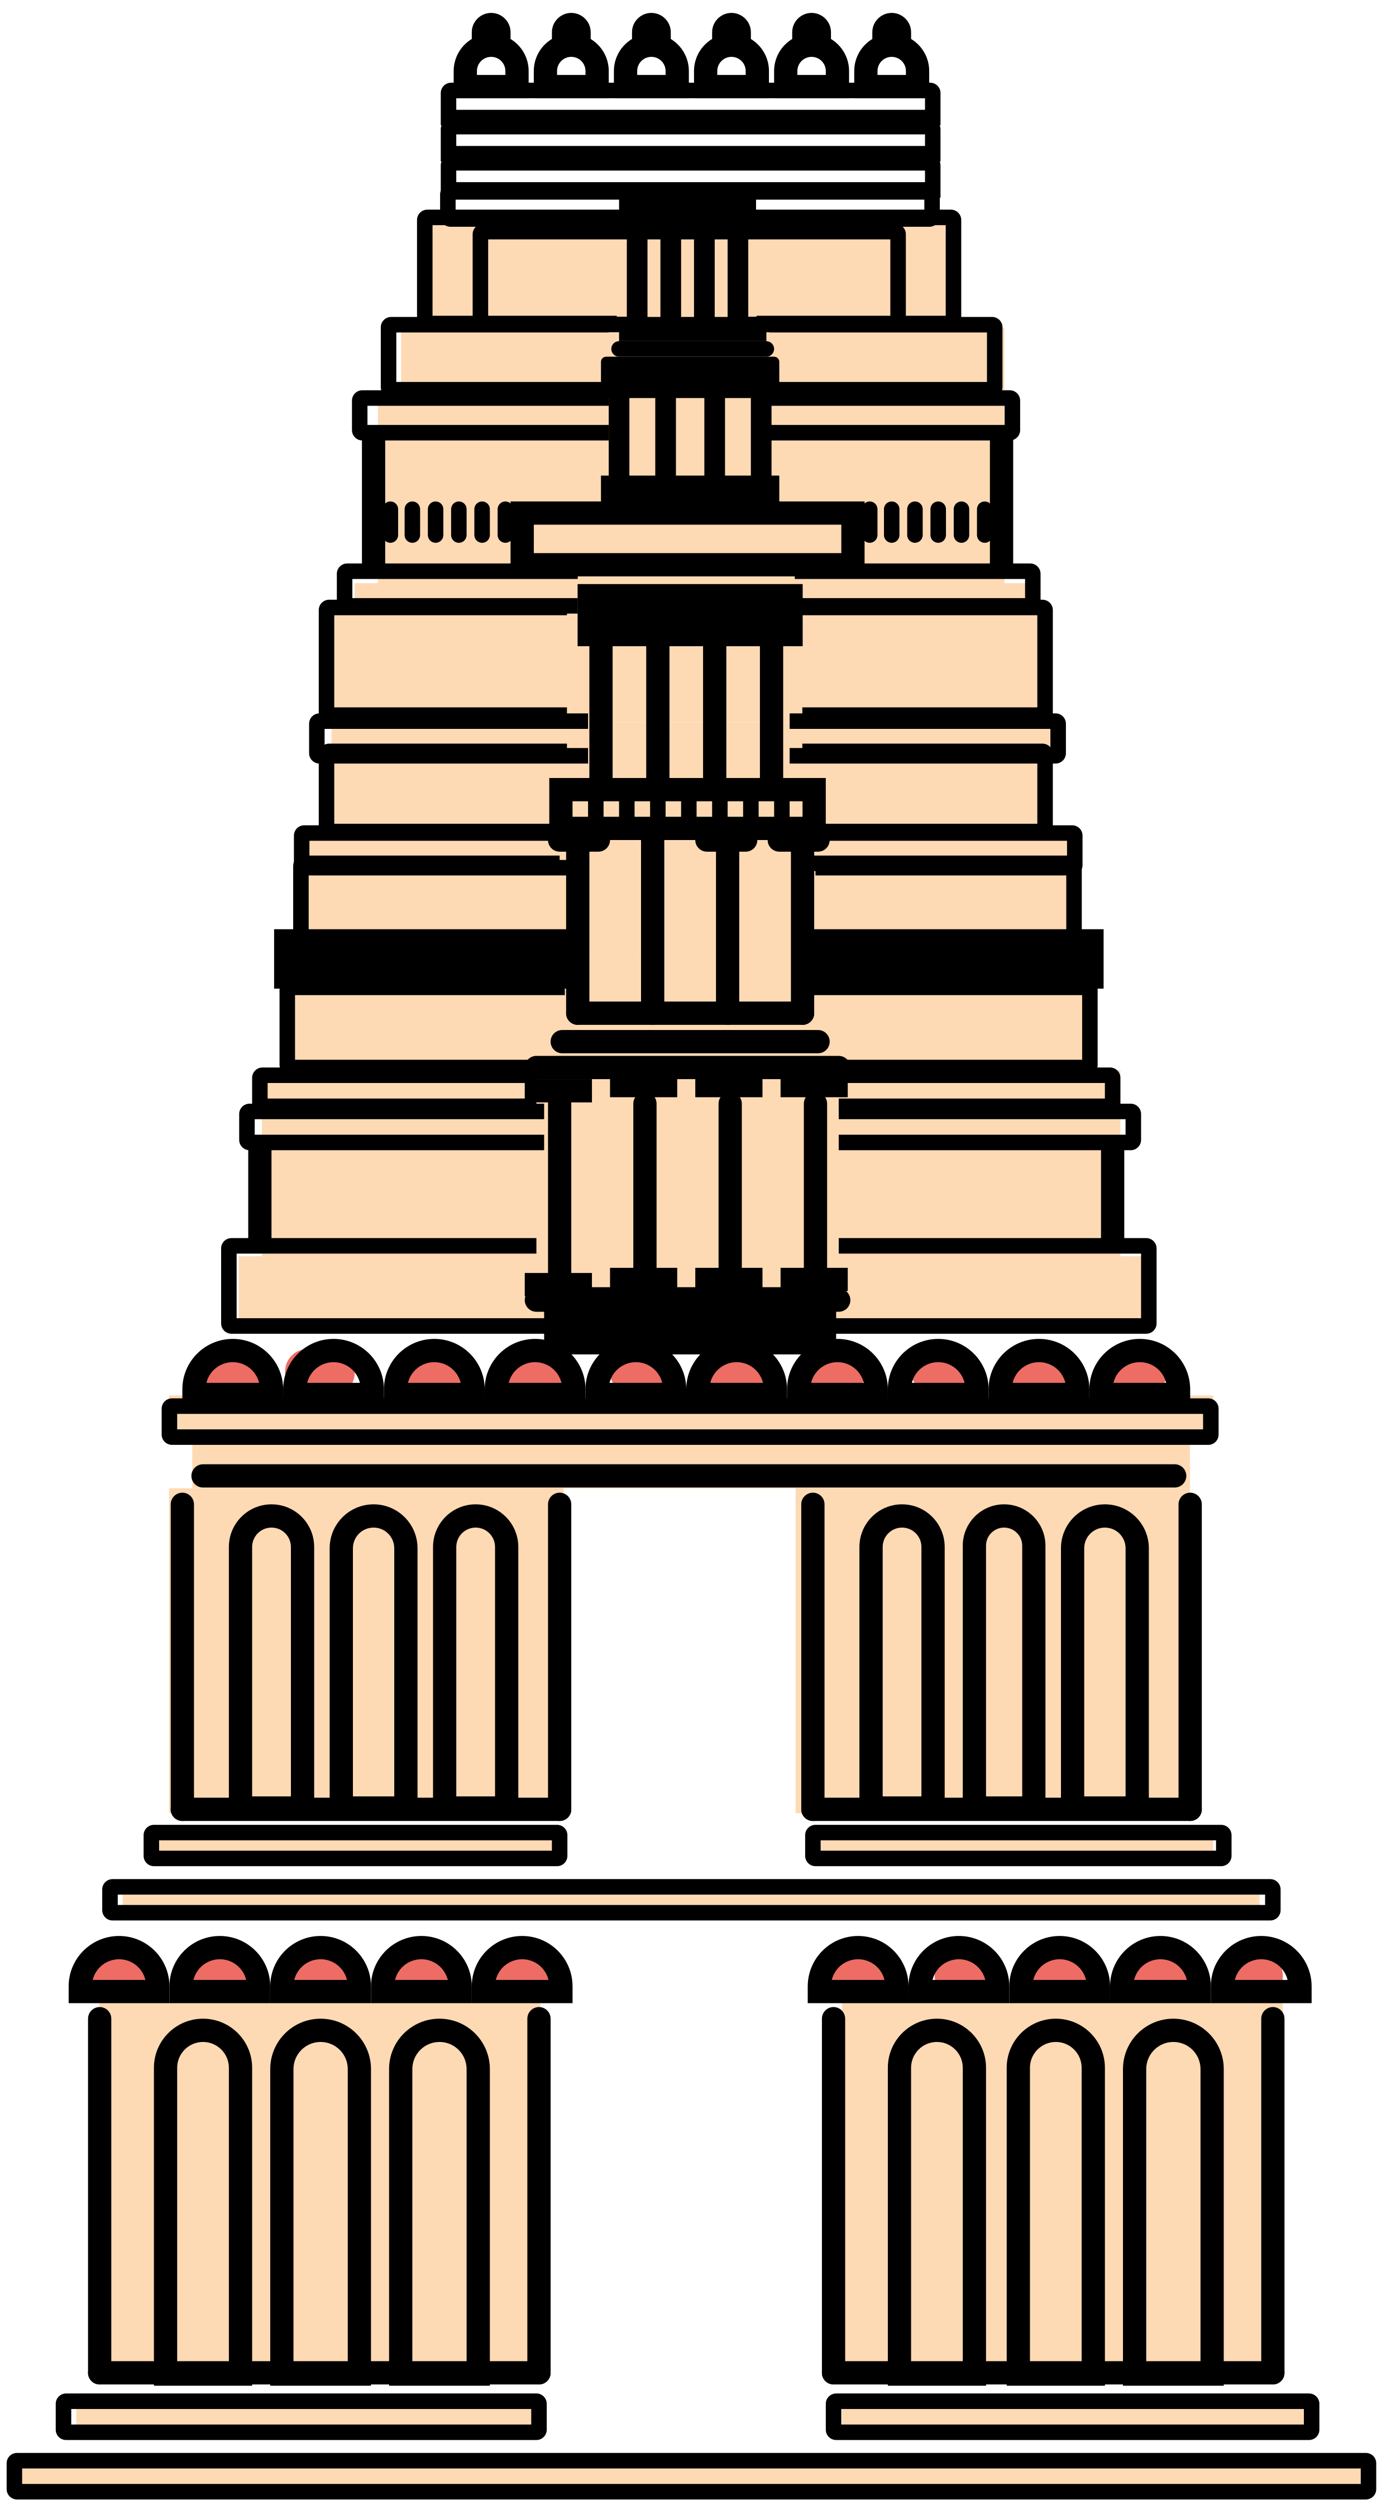<svg width="62" height="111" viewBox="0 0 62 111" fill="none" xmlns="http://www.w3.org/2000/svg">
<rect x="0.295" y="109.363" width="60.8" height="1.03" fill="#FEDAB4"/>
<rect x="5.447" y="83.601" width="50.495" height="1.03" fill="#FEDAB4"/>
<rect x="3.386" y="106.272" width="20.61" height="2.061" fill="#FEDAB4"/>
<rect x="6.477" y="81.54" width="18.549" height="1.03" fill="#FEDAB4"/>
<rect x="4.417" y="88.753" width="19.579" height="16.488" fill="#FEDAB4"/>
<rect x="3.386" y="86.692" width="3.092" height="2.061" rx="1" fill="#ED6D64"/>
<rect x="8.539" y="86.692" width="3.092" height="2.061" rx="1" fill="#ED6D64"/>
<rect x="12.661" y="86.692" width="3.092" height="2.061" rx="1" fill="#ED6D64"/>
<rect x="16.783" y="86.692" width="3.092" height="2.061" rx="1" fill="#ED6D64"/>
<rect x="21.935" y="86.692" width="3.092" height="2.061" rx="1" fill="#ED6D64"/>
<rect x="36.362" y="86.692" width="3.092" height="2.061" rx="1" fill="#ED6D64"/>
<rect x="41.514" y="86.692" width="3.092" height="2.061" rx="1" fill="#ED6D64"/>
<rect x="45.636" y="86.692" width="3.092" height="2.061" rx="1" fill="#ED6D64"/>
<rect x="49.758" y="86.692" width="3.092" height="2.061" rx="1" fill="#ED6D64"/>
<rect x="53.881" y="86.692" width="3.092" height="2.061" rx="1" fill="#ED6D64"/>
<rect x="48.728" y="59.899" width="3.092" height="2.061" rx="1" fill="#ED6D64"/>
<rect x="40.484" y="59.899" width="3.092" height="2.061" rx="1" fill="#ED6D64"/>
<rect x="31.21" y="59.899" width="3.092" height="2.061" rx="1" fill="#ED6D64"/>
<rect x="17.813" y="59.899" width="3.092" height="2.061" rx="1" fill="#ED6D64"/>
<rect x="21.935" y="59.899" width="3.092" height="2.061" rx="1" fill="#ED6D64"/>
<rect x="27.088" y="59.899" width="3.092" height="2.061" rx="1" fill="#ED6D64"/>
<rect x="12.661" y="59.899" width="3.092" height="2.061" rx="1" fill="#ED6D64"/>
<rect x="8.539" y="59.899" width="3.092" height="2.061" rx="1" fill="#ED6D64"/>
<rect x="44.606" y="59.899" width="3.092" height="2.061" rx="1" fill="#ED6D64"/>
<rect x="35.332" y="59.899" width="3.092" height="2.061" rx="1" fill="#ED6D64"/>
<rect x="37.392" y="88.753" width="19.579" height="16.488" fill="#FEDAB4"/>
<rect x="35.332" y="66.082" width="17.518" height="14.427" fill="#FEDAB4"/>
<rect x="7.508" y="66.082" width="17.518" height="14.427" fill="#FEDAB4"/>
<rect x="7.508" y="61.96" width="46.373" height="2.061" fill="#FEDAB4"/>
<rect x="8.539" y="64.021" width="44.312" height="2.061" fill="#FEDAB4"/>
<rect x="10.599" y="55.777" width="40.19" height="3.092" fill="#FEDAB4"/>
<rect x="11.63" y="47.533" width="38.129" height="8.244" fill="#FEDAB4"/>
<rect x="12.661" y="42.38" width="36.068" height="5.153" fill="#FEDAB4"/>
<rect x="13.691" y="37.228" width="34.007" height="5.153" fill="#FEDAB4"/>
<rect x="14.721" y="32.076" width="31.946" height="5.153" fill="#FEDAB4"/>
<rect x="14.721" y="26.923" width="31.946" height="5.153" fill="#FEDAB4"/>
<rect x="15.752" y="25.893" width="29.885" height="1.03" fill="#FEDAB4"/>
<rect x="16.783" y="17.649" width="27.824" height="8.244" fill="#FEDAB4"/>
<rect x="17.813" y="14.557" width="26.793" height="3.092" fill="#FEDAB4"/>
<rect x="18.843" y="9.405" width="23.702" height="5.153" fill="#FEDAB4"/>
<rect x="37.392" y="106.272" width="20.61" height="2.061" fill="#FEDAB4"/>
<rect x="36.362" y="81.54" width="17.518" height="1.03" fill="#FEDAB4"/>
<path fill-rule="evenodd" clip-rule="evenodd" d="M16.592 18.994C16.877 18.994 17.108 19.225 17.108 19.51V25.019C17.108 25.304 16.877 25.535 16.592 25.535C16.307 25.535 16.075 25.304 16.075 25.019V19.51C16.075 19.225 16.307 18.994 16.592 18.994Z" fill="black"/>
<path fill-rule="evenodd" clip-rule="evenodd" d="M44.481 18.994C44.766 18.994 44.998 19.225 44.998 19.51V25.019C44.998 25.304 44.766 25.535 44.481 25.535C44.196 25.535 43.965 25.304 43.965 25.019V19.51C43.965 19.225 44.196 18.994 44.481 18.994Z" fill="black"/>
<path fill-rule="evenodd" clip-rule="evenodd" d="M4.426 89.117C4.712 89.117 4.943 89.349 4.943 89.634L4.943 105.357C4.943 105.642 4.712 105.874 4.426 105.874C4.141 105.874 3.91 105.642 3.91 105.357L3.91 89.634C3.91 89.349 4.141 89.117 4.426 89.117Z" fill="black"/>
<path fill-rule="evenodd" clip-rule="evenodd" d="M8.099 66.278C8.384 66.278 8.615 66.51 8.615 66.795V80.338C8.615 80.623 8.384 80.854 8.099 80.854C7.814 80.854 7.582 80.623 7.582 80.338L7.582 66.795C7.582 66.51 7.814 66.278 8.099 66.278Z" fill="black"/>
<path fill-rule="evenodd" clip-rule="evenodd" d="M11.541 50.44C11.826 50.44 12.058 50.672 12.058 50.957V54.974C12.058 55.259 11.826 55.49 11.541 55.49C11.256 55.49 11.025 55.259 11.025 54.974V50.957C11.025 50.672 11.256 50.44 11.541 50.44Z" fill="black"/>
<path fill-rule="evenodd" clip-rule="evenodd" d="M24.855 48.489C25.141 48.489 25.372 48.721 25.372 49.006L25.372 56.581C25.372 56.866 25.141 57.097 24.855 57.097C24.57 57.097 24.339 56.866 24.339 56.581L24.339 49.006C24.339 48.721 24.57 48.489 24.855 48.489Z" fill="black"/>
<path fill-rule="evenodd" clip-rule="evenodd" d="M28.643 48.489C28.928 48.489 29.16 48.721 29.16 49.006L29.16 56.581C29.16 56.866 28.928 57.097 28.643 57.097C28.358 57.097 28.127 56.866 28.127 56.581L28.127 49.006C28.127 48.721 28.358 48.489 28.643 48.489Z" fill="black"/>
<path fill-rule="evenodd" clip-rule="evenodd" d="M32.43 48.489C32.715 48.489 32.946 48.721 32.946 49.006L32.946 56.581C32.946 56.866 32.715 57.097 32.43 57.097C32.145 57.097 31.913 56.866 31.913 56.581L31.913 49.006C31.913 48.721 32.145 48.489 32.43 48.489Z" fill="black"/>
<path fill-rule="evenodd" clip-rule="evenodd" d="M36.217 48.489C36.502 48.489 36.734 48.721 36.734 49.006L36.734 56.581C36.734 56.866 36.502 57.097 36.217 57.097C35.932 57.097 35.701 56.866 35.701 56.581L35.701 49.006C35.701 48.721 35.932 48.489 36.217 48.489Z" fill="black"/>
<path fill-rule="evenodd" clip-rule="evenodd" d="M49.415 50.44C49.7 50.44 49.932 50.672 49.932 50.957V54.974C49.932 55.259 49.7 55.49 49.415 55.49C49.13 55.49 48.899 55.259 48.899 54.974V50.957C48.899 50.672 49.13 50.44 49.415 50.44Z" fill="black"/>
<path fill-rule="evenodd" clip-rule="evenodd" d="M37.02 89.117C37.305 89.117 37.536 89.349 37.536 89.634V105.357C37.536 105.642 37.305 105.874 37.02 105.874C36.735 105.874 36.504 105.642 36.504 105.357V89.634C36.504 89.349 36.735 89.117 37.02 89.117Z" fill="black"/>
<path fill-rule="evenodd" clip-rule="evenodd" d="M36.103 66.278C36.388 66.278 36.619 66.51 36.619 66.795V80.338C36.619 80.623 36.388 80.854 36.103 80.854C35.817 80.854 35.586 80.623 35.586 80.338V66.795C35.586 66.51 35.817 66.278 36.103 66.278Z" fill="black"/>
<path fill-rule="evenodd" clip-rule="evenodd" d="M23.937 89.117C24.222 89.117 24.454 89.349 24.454 89.634V105.357C24.454 105.642 24.222 105.874 23.937 105.874C23.652 105.874 23.421 105.642 23.421 105.357V89.634C23.421 89.349 23.652 89.117 23.937 89.117Z" fill="black"/>
<path fill-rule="evenodd" clip-rule="evenodd" d="M24.855 66.278C25.141 66.278 25.372 66.51 25.372 66.795V80.338C25.372 80.623 25.141 80.854 24.855 80.854C24.57 80.854 24.339 80.623 24.339 80.338V66.795C24.339 66.51 24.57 66.278 24.855 66.278Z" fill="black"/>
<path fill-rule="evenodd" clip-rule="evenodd" d="M56.532 89.117C56.817 89.117 57.048 89.349 57.048 89.634V105.357C57.048 105.642 56.817 105.874 56.532 105.874C56.247 105.874 56.015 105.642 56.015 105.357V89.634C56.015 89.349 56.247 89.117 56.532 89.117Z" fill="black"/>
<path fill-rule="evenodd" clip-rule="evenodd" d="M52.858 66.278C53.144 66.278 53.375 66.51 53.375 66.795V80.338C53.375 80.623 53.144 80.854 52.858 80.854C52.573 80.854 52.342 80.623 52.342 80.338V66.795C52.342 66.51 52.573 66.278 52.858 66.278Z" fill="black"/>
<path fill-rule="evenodd" clip-rule="evenodd" d="M3.91 105.357C3.91 105.072 4.141 104.841 4.426 104.841H23.937C24.222 104.841 24.453 105.072 24.453 105.357C24.453 105.643 24.222 105.874 23.937 105.874H4.426C4.141 105.874 3.91 105.643 3.91 105.357Z" fill="black"/>
<path fill-rule="evenodd" clip-rule="evenodd" d="M7.582 80.338C7.582 80.052 7.813 79.821 8.099 79.821H24.855C25.14 79.821 25.371 80.052 25.371 80.338C25.371 80.623 25.14 80.854 24.855 80.854H8.099C7.813 80.854 7.582 80.623 7.582 80.338Z" fill="black"/>
<path fill-rule="evenodd" clip-rule="evenodd" d="M8.501 65.532C8.501 65.247 8.732 65.016 9.017 65.016L52.17 65.016C52.455 65.016 52.687 65.247 52.687 65.532C52.687 65.818 52.455 66.049 52.17 66.049L9.017 66.049C8.732 66.049 8.501 65.818 8.501 65.532Z" fill="black"/>
<path fill-rule="evenodd" clip-rule="evenodd" d="M24.454 46.251C24.454 45.966 24.685 45.735 24.97 45.735L36.332 45.735C36.617 45.735 36.849 45.966 36.849 46.251C36.849 46.536 36.617 46.768 36.332 46.768L24.97 46.768C24.685 46.768 24.454 46.536 24.454 46.251Z" fill="black"/>
<path fill-rule="evenodd" clip-rule="evenodd" d="M23.306 47.399C23.306 47.114 23.537 46.883 23.822 46.883L37.25 46.883C37.536 46.883 37.767 47.114 37.767 47.399C37.767 47.684 37.536 47.916 37.25 47.916L23.822 47.916C23.537 47.916 23.306 47.684 23.306 47.399Z" fill="black"/>
<path fill-rule="evenodd" clip-rule="evenodd" d="M23.306 57.728C23.306 57.443 23.537 57.212 23.822 57.212L37.25 57.212C37.536 57.212 37.767 57.443 37.767 57.728C37.767 58.013 37.536 58.245 37.25 58.245L23.822 58.245C23.537 58.245 23.306 58.013 23.306 57.728Z" fill="black"/>
<path fill-rule="evenodd" clip-rule="evenodd" d="M24.166 57.154L37.135 57.154L37.135 60.138L24.166 60.138L24.166 57.154Z" fill="black"/>
<path fill-rule="evenodd" clip-rule="evenodd" d="M23.306 47.915H26.29V48.948H23.306V47.915Z" fill="black"/>
<path fill-rule="evenodd" clip-rule="evenodd" d="M23.306 56.523H26.29V57.556H23.306V56.523Z" fill="black"/>
<path fill-rule="evenodd" clip-rule="evenodd" d="M27.093 47.686H30.077V48.719H27.093V47.686Z" fill="black"/>
<path fill-rule="evenodd" clip-rule="evenodd" d="M27.093 56.294H30.077V57.327H27.093V56.294Z" fill="black"/>
<path fill-rule="evenodd" clip-rule="evenodd" d="M30.88 47.686H33.864V48.719H30.88V47.686Z" fill="black"/>
<path fill-rule="evenodd" clip-rule="evenodd" d="M30.88 56.294H33.864V57.327H30.88V56.294Z" fill="black"/>
<path fill-rule="evenodd" clip-rule="evenodd" d="M34.667 47.686H37.651V48.719H34.667V47.686Z" fill="black"/>
<path fill-rule="evenodd" clip-rule="evenodd" d="M34.667 56.294H37.651V57.327H34.667V56.294Z" fill="black"/>
<path fill-rule="evenodd" clip-rule="evenodd" d="M25.143 44.989C25.143 44.704 25.374 44.472 25.659 44.472L35.644 44.472C35.929 44.472 36.16 44.704 36.16 44.989C36.16 45.274 35.929 45.505 35.644 45.505L25.659 45.505C25.374 45.505 25.143 45.274 25.143 44.989Z" fill="black"/>
<path fill-rule="evenodd" clip-rule="evenodd" d="M25.659 45.505C25.374 45.505 25.143 45.274 25.143 44.989V37.299C25.143 37.014 25.374 36.783 25.659 36.783C25.944 36.783 26.176 37.014 26.176 37.299V44.989C26.176 45.274 25.944 45.505 25.659 45.505Z" fill="black"/>
<path fill-rule="evenodd" clip-rule="evenodd" d="M26.691 35.061C26.406 35.061 26.175 34.83 26.175 34.545L26.175 28.692C26.175 28.406 26.406 28.175 26.691 28.175C26.976 28.175 27.208 28.406 27.208 28.692L27.208 34.545C27.208 34.83 26.976 35.061 26.691 35.061Z" fill="black"/>
<path fill-rule="evenodd" clip-rule="evenodd" d="M29.216 35.061C28.931 35.061 28.7 34.83 28.7 34.545L28.7 28.692C28.7 28.406 28.931 28.175 29.216 28.175C29.502 28.175 29.733 28.406 29.733 28.692L29.733 34.545C29.733 34.83 29.502 35.061 29.216 35.061Z" fill="black"/>
<path fill-rule="evenodd" clip-rule="evenodd" d="M31.742 35.061C31.456 35.061 31.225 34.83 31.225 34.545L31.225 28.692C31.225 28.406 31.456 28.175 31.742 28.175C32.027 28.175 32.258 28.406 32.258 28.692L32.258 34.545C32.258 34.83 32.027 35.061 31.742 35.061Z" fill="black"/>
<path fill-rule="evenodd" clip-rule="evenodd" d="M34.266 35.061C33.981 35.061 33.75 34.83 33.75 34.545L33.75 28.692C33.75 28.406 33.981 28.175 34.266 28.175C34.552 28.175 34.783 28.406 34.783 28.692L34.783 34.545C34.783 34.83 34.552 35.061 34.266 35.061Z" fill="black"/>
<path fill-rule="evenodd" clip-rule="evenodd" d="M27.093 37.299C27.093 37.584 26.862 37.816 26.576 37.816L24.854 37.816C24.569 37.816 24.338 37.584 24.338 37.299C24.338 37.014 24.569 36.782 24.854 36.782L26.576 36.782C26.862 36.782 27.093 37.014 27.093 37.299Z" fill="black"/>
<path fill-rule="evenodd" clip-rule="evenodd" d="M33.635 37.299C33.635 37.584 33.403 37.816 33.118 37.816L31.396 37.816C31.111 37.816 30.879 37.584 30.879 37.299C30.879 37.014 31.111 36.782 31.396 36.782L33.118 36.782C33.403 36.782 33.635 37.014 33.635 37.299Z" fill="black"/>
<path fill-rule="evenodd" clip-rule="evenodd" d="M36.848 37.299C36.848 37.584 36.617 37.816 36.332 37.816L34.61 37.816C34.324 37.816 34.093 37.584 34.093 37.299C34.093 37.014 34.324 36.782 34.61 36.782L36.332 36.782C36.617 36.782 36.848 37.014 36.848 37.299Z" fill="black"/>
<path fill-rule="evenodd" clip-rule="evenodd" d="M28.986 45.505C28.701 45.505 28.47 45.274 28.47 44.989V37.299C28.47 37.014 28.701 36.783 28.986 36.783C29.272 36.783 29.503 37.014 29.503 37.299V44.989C29.503 45.274 29.272 45.505 28.986 45.505Z" fill="black"/>
<path fill-rule="evenodd" clip-rule="evenodd" d="M32.316 45.505C32.03 45.505 31.799 45.274 31.799 44.989V37.299C31.799 37.014 32.03 36.783 32.316 36.783C32.601 36.783 32.832 37.014 32.832 37.299V44.989C32.832 45.274 32.601 45.505 32.316 45.505Z" fill="black"/>
<path fill-rule="evenodd" clip-rule="evenodd" d="M35.643 45.505C35.358 45.505 35.127 45.274 35.127 44.989V37.299C35.127 37.014 35.358 36.783 35.643 36.783C35.929 36.783 36.16 37.014 36.16 37.299V44.989C36.16 45.274 35.929 45.505 35.643 45.505Z" fill="black"/>
<path fill-rule="evenodd" clip-rule="evenodd" d="M36.504 105.357C36.504 105.072 36.735 104.841 37.02 104.841H56.531C56.816 104.841 57.047 105.072 57.047 105.357C57.047 105.643 56.816 105.874 56.531 105.874H37.02C36.735 105.874 36.504 105.643 36.504 105.357Z" fill="black"/>
<path fill-rule="evenodd" clip-rule="evenodd" d="M35.586 80.338C35.586 80.052 35.817 79.821 36.102 79.821H52.859C53.144 79.821 53.375 80.052 53.375 80.338C53.375 80.623 53.144 80.854 52.859 80.854H36.102C35.817 80.854 35.586 80.623 35.586 80.338Z" fill="black"/>
<path fill-rule="evenodd" clip-rule="evenodd" d="M2.475 106.734C2.475 106.481 2.681 106.275 2.934 106.275H23.822C24.076 106.275 24.282 106.481 24.282 106.734V107.882C24.282 108.136 24.076 108.341 23.822 108.341H2.934C2.681 108.341 2.475 108.136 2.475 107.882V106.734ZM3.164 106.964V107.653H23.593V106.964H3.164Z" fill="black"/>
<path fill-rule="evenodd" clip-rule="evenodd" d="M6.378 81.485C6.378 81.232 6.583 81.026 6.837 81.026H24.741C24.994 81.026 25.2 81.232 25.2 81.485V82.403C25.2 82.657 24.994 82.862 24.741 82.862H6.837C6.583 82.862 6.378 82.657 6.378 82.403V81.485ZM7.066 81.715V82.174H24.511V81.715H7.066Z" fill="black"/>
<path fill-rule="evenodd" clip-rule="evenodd" d="M36.676 106.734C36.676 106.481 36.881 106.275 37.135 106.275H58.138C58.391 106.275 58.597 106.481 58.597 106.734V107.882C58.597 108.136 58.391 108.341 58.138 108.341H37.135C36.881 108.341 36.676 108.136 36.676 107.882V106.734ZM37.364 106.964V107.653H57.908V106.964H37.364Z" fill="black"/>
<path fill-rule="evenodd" clip-rule="evenodd" d="M35.759 81.485C35.759 81.232 35.964 81.026 36.218 81.026H54.236C54.49 81.026 54.696 81.232 54.696 81.485V82.403C54.696 82.657 54.49 82.862 54.236 82.862H36.218C35.964 82.862 35.759 82.657 35.759 82.403V81.485ZM36.447 81.715V82.174H54.007V81.715H36.447Z" fill="black"/>
<path fill-rule="evenodd" clip-rule="evenodd" d="M0.295 109.374C0.295 109.121 0.5 108.915 0.754 108.915H60.663C60.917 108.915 61.122 109.121 61.122 109.374V110.522C61.122 110.775 60.917 110.981 60.663 110.981H0.754C0.5 110.981 0.295 110.775 0.295 110.522V109.374ZM0.983 109.604V110.292H60.434V109.604H0.983Z" fill="black"/>
<path fill-rule="evenodd" clip-rule="evenodd" d="M7.18 62.548C7.18 62.295 7.386 62.089 7.639 62.089H53.662C53.915 62.089 54.121 62.295 54.121 62.548V63.696C54.121 63.95 53.915 64.155 53.662 64.155H7.639C7.386 64.155 7.18 63.95 7.18 63.696V62.548ZM7.869 62.778V63.467H53.432V62.778H7.869Z" fill="black"/>
<path fill-rule="evenodd" clip-rule="evenodd" d="M4.54 83.895C4.54 83.642 4.746 83.436 5 83.436H56.416C56.669 83.436 56.875 83.642 56.875 83.895V84.814C56.875 85.067 56.669 85.273 56.416 85.273H5C4.746 85.273 4.54 85.067 4.54 84.814V83.895ZM5.229 84.125V84.584H56.186V84.125H5.229Z" fill="black"/>
<path fill-rule="evenodd" clip-rule="evenodd" d="M10.165 104.898V91.814C10.165 91.181 9.651 90.667 9.017 90.667C8.383 90.667 7.869 91.181 7.869 91.814V104.898H10.165ZM9.017 89.634C7.813 89.634 6.836 90.61 6.836 91.814V105.931H11.198V91.814C11.198 90.61 10.221 89.634 9.017 89.634Z" fill="black"/>
<path fill-rule="evenodd" clip-rule="evenodd" d="M12.92 79.764V68.689C12.92 68.213 12.534 67.828 12.059 67.828C11.584 67.828 11.198 68.213 11.198 68.689V79.764H12.92ZM12.059 66.795C11.013 66.795 10.165 67.643 10.165 68.689V80.797H13.953V68.689C13.953 67.643 13.105 66.795 12.059 66.795Z" fill="black"/>
<path fill-rule="evenodd" clip-rule="evenodd" d="M42.759 104.898V91.814C42.759 91.181 42.245 90.667 41.611 90.667C40.977 90.667 40.463 91.181 40.463 91.814V104.898H42.759ZM41.611 89.634C40.407 89.634 39.431 90.61 39.431 91.814V105.931H43.792V91.814C43.792 90.61 42.815 89.634 41.611 89.634Z" fill="black"/>
<path fill-rule="evenodd" clip-rule="evenodd" d="M40.923 79.764V68.689C40.923 68.213 40.538 67.828 40.062 67.828C39.587 67.828 39.202 68.213 39.202 68.689V79.764H40.923ZM40.062 66.795C39.017 66.795 38.169 67.643 38.169 68.689V80.797H41.956V68.689C41.956 67.643 41.108 66.795 40.062 66.795Z" fill="black"/>
<path fill-rule="evenodd" clip-rule="evenodd" d="M15.445 104.898V91.872C15.445 91.206 14.905 90.667 14.239 90.667C13.574 90.667 13.034 91.206 13.034 91.872V104.898H15.445ZM14.239 89.634C13.004 89.634 12.002 90.636 12.002 91.872V105.931H16.477V91.872C16.477 90.636 15.476 89.634 14.239 89.634Z" fill="black"/>
<path fill-rule="evenodd" clip-rule="evenodd" d="M17.51 79.764V68.746C17.51 68.239 17.099 67.828 16.592 67.828C16.085 67.828 15.674 68.239 15.674 68.746V79.764H17.51ZM16.592 66.795C15.514 66.795 14.641 67.668 14.641 68.746V80.797H18.543V68.746C18.543 67.668 17.669 66.795 16.592 66.795Z" fill="black"/>
<path fill-rule="evenodd" clip-rule="evenodd" d="M48.039 104.898V91.814C48.039 91.181 47.525 90.667 46.891 90.667C46.257 90.667 45.743 91.181 45.743 91.814V104.898H48.039ZM46.891 89.634C45.687 89.634 44.71 90.61 44.71 91.814V105.931H49.072V91.814C49.072 90.61 48.095 89.634 46.891 89.634Z" fill="black"/>
<path fill-rule="evenodd" clip-rule="evenodd" d="M45.399 79.764V68.631C45.399 68.188 45.039 67.828 44.595 67.828C44.151 67.828 43.792 68.188 43.792 68.631V79.764H45.399ZM44.595 66.795C43.581 66.795 42.759 67.617 42.759 68.631V80.797H46.431V68.631C46.431 67.617 45.609 66.795 44.595 66.795Z" fill="black"/>
<path fill-rule="evenodd" clip-rule="evenodd" d="M58.234 87.912C58.246 88.006 58.252 88.102 58.252 88.199V88.945H53.776V88.199C53.776 88.102 53.782 88.006 53.794 87.912C53.935 86.812 54.875 85.961 56.014 85.961C57.153 85.961 58.093 86.812 58.234 87.912ZM54.843 87.912C54.972 87.385 55.447 86.994 56.014 86.994C56.581 86.994 57.056 87.385 57.185 87.912H54.843Z" fill="black"/>
<path fill-rule="evenodd" clip-rule="evenodd" d="M25.41 87.912C25.422 88.006 25.429 88.102 25.429 88.199V88.945H20.953V88.199C20.953 88.102 20.959 88.006 20.971 87.912C21.112 86.812 22.052 85.961 23.191 85.961C24.329 85.961 25.27 86.812 25.41 87.912ZM22.02 87.912C22.149 87.385 22.624 86.994 23.191 86.994C23.757 86.994 24.233 87.385 24.361 87.912H22.02Z" fill="black"/>
<path fill-rule="evenodd" clip-rule="evenodd" d="M30.46 61.401C30.472 61.495 30.479 61.59 30.479 61.688V62.434H26.003V61.688C26.003 61.59 26.009 61.495 26.021 61.401C26.162 60.3 27.102 59.45 28.241 59.45C29.379 59.45 30.32 60.3 30.46 61.401ZM27.07 61.401C27.199 60.874 27.674 60.483 28.241 60.483C28.807 60.483 29.283 60.874 29.411 61.401H27.07Z" fill="black"/>
<path fill-rule="evenodd" clip-rule="evenodd" d="M52.84 61.401C52.852 61.495 52.859 61.59 52.859 61.688V62.434H48.383V61.688C48.383 61.59 48.389 61.495 48.401 61.401C48.542 60.3 49.482 59.45 50.621 59.45C51.76 59.45 52.7 60.3 52.84 61.401ZM49.45 61.401C49.579 60.874 50.054 60.483 50.621 60.483C51.187 60.483 51.663 60.874 51.791 61.401H49.45Z" fill="black"/>
<path fill-rule="evenodd" clip-rule="evenodd" d="M53.759 87.912C53.771 88.006 53.777 88.102 53.777 88.199V88.945H49.301V88.199C49.301 88.102 49.307 88.006 49.319 87.912C49.46 86.812 50.4 85.961 51.539 85.961C52.678 85.961 53.618 86.812 53.759 87.912ZM50.368 87.912C50.497 87.385 50.972 86.994 51.539 86.994C52.106 86.994 52.581 87.385 52.71 87.912H50.368Z" fill="black"/>
<path fill-rule="evenodd" clip-rule="evenodd" d="M20.935 87.912C20.947 88.006 20.953 88.102 20.953 88.199V88.945H16.477V88.199C16.477 88.102 16.483 88.006 16.495 87.912C16.636 86.812 17.576 85.961 18.715 85.961C19.854 85.961 20.794 86.812 20.935 87.912ZM17.544 87.912C17.673 87.385 18.148 86.994 18.715 86.994C19.282 86.994 19.757 87.385 19.886 87.912H17.544Z" fill="black"/>
<path fill-rule="evenodd" clip-rule="evenodd" d="M25.985 61.401C25.997 61.495 26.003 61.59 26.003 61.688V62.434H21.527V61.688C21.527 61.59 21.533 61.495 21.545 61.401C21.686 60.3 22.626 59.45 23.765 59.45C24.904 59.45 25.844 60.3 25.985 61.401ZM22.594 61.401C22.723 60.874 23.198 60.483 23.765 60.483C24.332 60.483 24.807 60.874 24.936 61.401H22.594Z" fill="black"/>
<path fill-rule="evenodd" clip-rule="evenodd" d="M48.364 61.401C48.376 61.495 48.382 61.59 48.382 61.688V62.434H43.906V61.688C43.906 61.59 43.912 61.495 43.924 61.401C44.065 60.3 45.005 59.45 46.144 59.45C47.283 59.45 48.223 60.3 48.364 61.401ZM44.973 61.401C45.102 60.874 45.577 60.483 46.144 60.483C46.711 60.483 47.186 60.874 47.315 61.401H44.973Z" fill="black"/>
<path fill-rule="evenodd" clip-rule="evenodd" d="M49.283 87.912C49.295 88.006 49.301 88.102 49.301 88.199V88.945H44.825V88.199C44.825 88.102 44.831 88.006 44.843 87.912C44.984 86.812 45.924 85.961 47.063 85.961C48.202 85.961 49.142 86.812 49.283 87.912ZM45.892 87.912C46.021 87.385 46.496 86.994 47.063 86.994C47.63 86.994 48.105 87.385 48.234 87.912H45.892Z" fill="black"/>
<path fill-rule="evenodd" clip-rule="evenodd" d="M16.459 87.912C16.471 88.006 16.477 88.102 16.477 88.199V88.945H12.002V88.199C12.002 88.102 12.008 88.006 12.02 87.912C12.161 86.812 13.101 85.961 14.239 85.961C15.378 85.961 16.318 86.812 16.459 87.912ZM13.069 87.912C13.197 87.385 13.673 86.994 14.239 86.994C14.806 86.994 15.281 87.385 15.41 87.912H13.069Z" fill="black"/>
<path fill-rule="evenodd" clip-rule="evenodd" d="M21.509 61.401C21.521 61.495 21.527 61.59 21.527 61.688V62.434H17.051V61.688C17.051 61.59 17.057 61.495 17.069 61.401C17.21 60.3 18.15 59.45 19.289 59.45C20.428 59.45 21.368 60.3 21.509 61.401ZM18.118 61.401C18.247 60.874 18.722 60.483 19.289 60.483C19.856 60.483 20.331 60.874 20.46 61.401H18.118Z" fill="black"/>
<path fill-rule="evenodd" clip-rule="evenodd" d="M43.888 61.401C43.9 61.495 43.907 61.59 43.907 61.688V62.434H39.431V61.688C39.431 61.59 39.437 61.495 39.449 61.401C39.59 60.3 40.53 59.45 41.669 59.45C42.807 59.45 43.747 60.3 43.888 61.401ZM40.498 61.401C40.627 60.874 41.102 60.483 41.669 60.483C42.235 60.483 42.711 60.874 42.839 61.401H40.498Z" fill="black"/>
<path fill-rule="evenodd" clip-rule="evenodd" d="M44.807 87.912C44.819 88.006 44.825 88.102 44.825 88.199V88.945H40.349V88.199C40.349 88.102 40.355 88.006 40.367 87.912C40.508 86.812 41.448 85.961 42.587 85.961C43.726 85.961 44.666 86.812 44.807 87.912ZM41.416 87.912C41.545 87.385 42.02 86.994 42.587 86.994C43.154 86.994 43.629 87.385 43.758 87.912H41.416Z" fill="black"/>
<path fill-rule="evenodd" clip-rule="evenodd" d="M11.983 87.912C11.995 88.006 12.001 88.102 12.001 88.199V88.945H7.525V88.199C7.525 88.102 7.531 88.006 7.543 87.912C7.684 86.812 8.624 85.961 9.763 85.961C10.902 85.961 11.842 86.812 11.983 87.912ZM8.592 87.912C8.721 87.385 9.196 86.994 9.763 86.994C10.329 86.994 10.805 87.385 10.934 87.912H8.592Z" fill="black"/>
<path fill-rule="evenodd" clip-rule="evenodd" d="M17.033 61.401C17.045 61.495 17.051 61.59 17.051 61.688V62.434H12.575V61.688C12.575 61.59 12.582 61.495 12.594 61.401C12.734 60.3 13.675 59.45 14.813 59.45C15.952 59.45 16.892 60.3 17.033 61.401ZM13.643 61.401C13.771 60.874 14.247 60.483 14.813 60.483C15.38 60.483 15.855 60.874 15.984 61.401H13.643Z" fill="black"/>
<path fill-rule="evenodd" clip-rule="evenodd" d="M39.413 61.401C39.425 61.495 39.431 61.59 39.431 61.688V62.434H34.955V61.688C34.955 61.59 34.961 61.495 34.973 61.401C35.114 60.3 36.054 59.45 37.193 59.45C38.332 59.45 39.272 60.3 39.413 61.401ZM36.022 61.401C36.151 60.874 36.626 60.483 37.193 60.483C37.76 60.483 38.235 60.874 38.364 61.401H36.022Z" fill="black"/>
<path fill-rule="evenodd" clip-rule="evenodd" d="M40.331 87.912C40.343 88.006 40.349 88.102 40.349 88.199V88.945H35.873V88.199C35.873 88.102 35.88 88.006 35.892 87.912C36.032 86.812 36.972 85.961 38.111 85.961C39.25 85.961 40.19 86.812 40.331 87.912ZM36.941 87.912C37.069 87.385 37.545 86.994 38.111 86.994C38.678 86.994 39.153 87.385 39.282 87.912H36.941Z" fill="black"/>
<path fill-rule="evenodd" clip-rule="evenodd" d="M7.507 87.912C7.519 88.006 7.525 88.102 7.525 88.199V88.945H3.049V88.199C3.049 88.102 3.055 88.006 3.067 87.912C3.208 86.812 4.148 85.961 5.287 85.961C6.426 85.961 7.366 86.812 7.507 87.912ZM4.117 87.912C4.245 87.385 4.721 86.994 5.287 86.994C5.854 86.994 6.329 87.385 6.458 87.912H4.117Z" fill="black"/>
<path fill-rule="evenodd" clip-rule="evenodd" d="M12.557 61.401C12.569 61.495 12.575 61.59 12.575 61.688V62.434H8.099V61.688C8.099 61.59 8.105 61.495 8.117 61.401C8.258 60.3 9.198 59.45 10.337 59.45C11.476 59.45 12.416 60.3 12.557 61.401ZM9.167 61.401C9.295 60.874 9.771 60.483 10.337 60.483C10.904 60.483 11.379 60.874 11.508 61.401H9.167Z" fill="black"/>
<path fill-rule="evenodd" clip-rule="evenodd" d="M34.936 61.401C34.948 61.495 34.954 61.59 34.954 61.688V62.434H30.478V61.688C30.478 61.59 30.484 61.495 30.497 61.401C30.637 60.3 31.577 59.45 32.716 59.45C33.855 59.45 34.795 60.3 34.936 61.401ZM31.546 61.401C31.674 60.874 32.15 60.483 32.716 60.483C33.283 60.483 33.758 60.874 33.887 61.401H31.546Z" fill="black"/>
<path fill-rule="evenodd" clip-rule="evenodd" d="M20.723 104.898V91.872C20.723 91.206 20.184 90.667 19.518 90.667C18.853 90.667 18.313 91.206 18.313 91.872V104.898H20.723ZM19.518 89.634C18.282 89.634 17.28 90.636 17.28 91.872V105.931H21.756V91.872C21.756 90.636 20.754 89.634 19.518 89.634Z" fill="black"/>
<path fill-rule="evenodd" clip-rule="evenodd" d="M21.986 79.764V68.689C21.986 68.213 21.601 67.828 21.125 67.828C20.65 67.828 20.265 68.213 20.265 68.689V79.764H21.986ZM21.125 66.795C20.079 66.795 19.232 67.643 19.232 68.689V80.797H23.019V68.689C23.019 67.643 22.171 66.795 21.125 66.795Z" fill="black"/>
<path fill-rule="evenodd" clip-rule="evenodd" d="M53.318 104.898V91.872C53.318 91.206 52.778 90.667 52.112 90.667C51.447 90.667 50.907 91.206 50.907 91.872V104.898H53.318ZM52.112 89.634C50.876 89.634 49.874 90.636 49.874 91.872V105.931H54.35V91.872C54.35 90.636 53.348 89.634 52.112 89.634Z" fill="black"/>
<path fill-rule="evenodd" clip-rule="evenodd" d="M49.99 79.764V68.746C49.99 68.239 49.578 67.828 49.071 67.828C48.564 67.828 48.153 68.239 48.153 68.746V79.764H49.99ZM49.071 66.795C47.994 66.795 47.12 67.668 47.12 68.746V80.797H51.023V68.746C51.023 67.668 50.149 66.795 49.071 66.795Z" fill="black"/>
<path fill-rule="evenodd" clip-rule="evenodd" d="M23.823 54.974H10.28C10.026 54.974 9.821 55.179 9.821 55.433V58.761C9.821 59.015 10.026 59.22 10.28 59.22H50.908C51.162 59.22 51.367 59.015 51.367 58.761V55.433C51.367 55.179 51.162 54.974 50.908 54.974H37.251V55.662H50.678V58.532H10.509V55.662H23.823V54.974Z" fill="black"/>
<path fill-rule="evenodd" clip-rule="evenodd" d="M25.085 43.497H12.874C12.62 43.497 12.415 43.702 12.415 43.956V47.284C12.415 47.538 12.62 47.743 12.874 47.743H25.085V47.055H13.103V44.185H25.085V43.497ZM35.873 47.055H48.061V44.185H35.873V43.497H48.29C48.544 43.497 48.749 43.702 48.749 43.956V47.284C48.749 47.538 48.544 47.743 48.29 47.743H35.873V47.055Z" fill="black"/>
<path fill-rule="evenodd" clip-rule="evenodd" d="M24.855 37.988H13.48C13.226 37.988 13.021 38.194 13.021 38.447V41.775C13.021 42.029 13.226 42.234 13.48 42.234H24.855V41.546H13.709V38.676H24.855V37.988ZM36.102 41.546H47.356V38.676H36.102V37.988H47.586C47.839 37.988 48.045 38.193 48.045 38.447V41.775C48.045 42.029 47.839 42.234 47.586 42.234H36.102V41.546Z" fill="black"/>
<path fill-rule="evenodd" clip-rule="evenodd" d="M25.18 33.019H14.616C14.362 33.019 14.157 33.224 14.157 33.478V36.806C14.157 37.06 14.362 37.265 14.616 37.265H25.18V36.577H14.845V33.707H25.18V33.019ZM35.634 36.577H46.07V33.707H35.634V33.019H46.3C46.553 33.019 46.759 33.224 46.759 33.478V36.806C46.759 37.06 46.553 37.265 46.3 37.265H35.634V36.577Z" fill="black"/>
<path fill-rule="evenodd" clip-rule="evenodd" d="M25.18 26.629H14.616C14.362 26.629 14.157 26.835 14.157 27.088V31.638C14.157 31.892 14.362 32.097 14.616 32.097H25.18V31.409H14.845V27.318H25.18V26.629ZM35.634 31.409H46.07V27.318H35.634V26.629H46.3C46.553 26.629 46.759 26.835 46.759 27.088V31.638C46.759 31.892 46.553 32.097 46.3 32.097H35.634V31.409Z" fill="black"/>
<path fill-rule="evenodd" clip-rule="evenodd" d="M25.2 36.645H13.513C13.26 36.645 13.054 36.85 13.054 37.104V38.413C13.054 38.666 13.26 38.872 13.513 38.872H25.2V38.183H13.743V37.333H25.2V36.645ZM36.218 38.183H47.39V37.333H36.218V36.645H47.619C47.873 36.645 48.078 36.85 48.078 37.104V38.413C48.078 38.666 47.873 38.872 47.619 38.872H36.218V38.183Z" fill="black"/>
<path fill-rule="evenodd" clip-rule="evenodd" d="M14.187 31.676C13.933 31.676 13.728 31.881 13.728 32.135V33.444C13.728 33.697 13.933 33.903 14.187 33.903H26.118V33.214H14.416V32.364H26.118V31.676H14.187ZM35.07 31.676V32.364H46.651V33.214H35.07V33.903H46.88C47.134 33.903 47.34 33.697 47.34 33.444V32.135C47.34 31.881 47.134 31.676 46.88 31.676H35.07Z" fill="black"/>
<path fill-rule="evenodd" clip-rule="evenodd" d="M16.09 17.329C15.837 17.329 15.632 17.535 15.632 17.788V19.098C15.632 19.351 15.837 19.557 16.09 19.557H27.036V18.868H16.32V18.018H27.036V17.329H16.09ZM34.152 17.329V18.018H44.618V18.868H34.152V19.557H44.848C45.101 19.557 45.307 19.351 45.307 19.098V17.788C45.307 17.535 45.101 17.329 44.848 17.329H34.152Z" fill="black"/>
<path fill-rule="evenodd" clip-rule="evenodd" d="M15.419 25.019C15.165 25.019 14.96 25.225 14.96 25.478V26.787C14.96 27.041 15.165 27.246 15.419 27.246H25.659V26.558H15.649V25.708H25.659V25.019H15.419ZM35.299 25.019V25.708H45.526V26.558H35.299V27.246H45.755C46.009 27.246 46.214 27.041 46.214 26.787V25.478C46.214 25.225 46.009 25.019 45.755 25.019H35.299Z" fill="black"/>
<path fill-rule="evenodd" clip-rule="evenodd" d="M17.372 14.073C17.118 14.073 16.912 14.279 16.912 14.532V17.189C16.912 17.443 17.118 17.648 17.372 17.648H27.035V16.96H17.601V14.762H27.035V14.69H34.151V14.762H43.834V16.96H34.151V17.648H44.063C44.317 17.648 44.523 17.443 44.523 17.189V14.532C44.523 14.279 44.317 14.073 44.063 14.073H17.372Z" fill="black"/>
<path fill-rule="evenodd" clip-rule="evenodd" d="M18.98 9.309C18.727 9.309 18.521 9.514 18.521 9.768V14.25C18.521 14.504 18.727 14.709 18.98 14.709H27.394V14.021H19.21V9.997H42.002V14.021H33.6V14.709H42.231C42.485 14.709 42.691 14.504 42.691 14.25V9.768C42.691 9.514 42.485 9.309 42.231 9.309H18.98Z" fill="black"/>
<path fill-rule="evenodd" clip-rule="evenodd" d="M20.005 8.177C19.752 8.177 19.546 8.382 19.546 8.636V9.609C19.546 9.862 19.752 10.068 20.005 10.068H27.702V9.379H20.235V8.865H27.702V8.635H33.386V8.865H41.052V9.379H33.386V10.068H41.281C41.535 10.068 41.74 9.862 41.74 9.609V8.636C41.74 8.382 41.535 8.177 41.281 8.177H20.005Z" fill="black"/>
<path fill-rule="evenodd" clip-rule="evenodd" d="M19.576 7.345C19.576 7.091 19.781 6.886 20.035 6.886H41.311C41.565 6.886 41.77 7.091 41.77 7.345V8.432V8.777H41.426H19.92H19.576V8.432V7.345ZM20.264 7.574V8.088H41.082V7.574H20.264Z" fill="black"/>
<path fill-rule="evenodd" clip-rule="evenodd" d="M19.576 5.738C19.576 5.484 19.781 5.279 20.035 5.279H41.311C41.565 5.279 41.77 5.484 41.77 5.738V6.826V7.17H41.426H19.92H19.576V6.826V5.738ZM20.264 5.967V6.481H41.082V5.967H20.264Z" fill="black"/>
<path fill-rule="evenodd" clip-rule="evenodd" d="M19.576 4.131C19.576 3.878 19.781 3.672 20.035 3.672H41.311C41.565 3.672 41.77 3.878 41.77 4.131V5.219V5.563H41.426H19.92H19.576V5.219V4.131ZM20.264 4.361V4.875H41.082V4.361H20.264Z" fill="black"/>
<path fill-rule="evenodd" clip-rule="evenodd" d="M21.451 9.941C21.198 9.941 20.992 10.147 20.992 10.4V14.293C20.992 14.546 21.198 14.752 21.451 14.752H28.074V14.063H21.681V10.63H39.542V14.063H32.977V14.752H39.772C40.026 14.752 40.231 14.546 40.231 14.293V10.4C40.231 10.147 40.026 9.941 39.772 9.941H21.451Z" fill="black"/>
<path fill-rule="evenodd" clip-rule="evenodd" d="M25.2 41.259L13.493 41.259H12.174V43.898L13.493 43.898L25.2 43.898V41.259ZM35.988 43.898L47.694 43.898H49.014V41.259L47.694 41.259L35.988 41.259V43.898Z" fill="black"/>
<path fill-rule="evenodd" clip-rule="evenodd" d="M23.822 47.399H11.656C11.403 47.399 11.197 47.605 11.197 47.858V49.006C11.197 49.259 11.403 49.465 11.656 49.465H23.822V48.776H11.886V48.088H23.822V47.399ZM37.25 48.776H49.071V48.088H37.25V47.399H49.3C49.554 47.399 49.76 47.605 49.76 47.858V49.006C49.76 49.259 49.554 49.465 49.3 49.465H37.25V48.776Z" fill="black"/>
<path fill-rule="evenodd" clip-rule="evenodd" d="M11.082 49.006C10.829 49.006 10.623 49.211 10.623 49.465V50.612C10.623 50.866 10.829 51.072 11.082 51.072H24.166V50.383H11.312V49.694H24.166V49.006H11.082ZM37.25 49.006V49.694H49.989V50.383H37.25V51.072H50.219C50.472 51.072 50.678 50.866 50.678 50.612V49.465C50.678 49.211 50.472 49.006 50.219 49.006H37.25Z" fill="black"/>
<path fill-rule="evenodd" clip-rule="evenodd" d="M37.365 23.297H23.708V24.56H37.365V23.297ZM22.675 22.265V25.593H38.398V22.265H22.675Z" fill="black"/>
<path fill-rule="evenodd" clip-rule="evenodd" d="M17.337 22.265C17.527 22.265 17.682 22.419 17.682 22.609L17.682 23.757C17.682 23.947 17.527 24.102 17.337 24.102C17.147 24.102 16.993 23.947 16.993 23.757L16.993 22.609C16.993 22.419 17.147 22.265 17.337 22.265Z" fill="black"/>
<path fill-rule="evenodd" clip-rule="evenodd" d="M38.627 22.265C38.817 22.265 38.971 22.419 38.971 22.609L38.971 23.757C38.971 23.947 38.817 24.102 38.627 24.102C38.437 24.102 38.282 23.947 38.282 23.757L38.282 22.609C38.282 22.419 38.437 22.265 38.627 22.265Z" fill="black"/>
<path fill-rule="evenodd" clip-rule="evenodd" d="M18.314 22.265C18.504 22.265 18.658 22.419 18.658 22.609L18.658 23.757C18.658 23.947 18.504 24.102 18.314 24.102C18.124 24.102 17.97 23.947 17.97 23.757L17.97 22.609C17.97 22.419 18.124 22.265 18.314 22.265Z" fill="black"/>
<path fill-rule="evenodd" clip-rule="evenodd" d="M39.603 22.265C39.793 22.265 39.947 22.419 39.947 22.609L39.947 23.757C39.947 23.947 39.793 24.102 39.603 24.102C39.413 24.102 39.259 23.947 39.259 23.757L39.259 22.609C39.259 22.419 39.413 22.265 39.603 22.265Z" fill="black"/>
<path fill-rule="evenodd" clip-rule="evenodd" d="M28.298 9.984C28.552 9.984 28.757 10.19 28.757 10.443L28.757 14.231C28.757 14.484 28.552 14.69 28.298 14.69C28.045 14.69 27.839 14.484 27.839 14.231L27.839 10.443C27.839 10.19 28.045 9.984 28.298 9.984Z" fill="black"/>
<path fill-rule="evenodd" clip-rule="evenodd" d="M27.494 17.215C27.748 17.215 27.953 17.42 27.953 17.674L27.953 21.461C27.953 21.715 27.748 21.92 27.494 21.92C27.241 21.92 27.035 21.715 27.035 21.461L27.035 17.674C27.035 17.42 27.241 17.215 27.494 17.215Z" fill="black"/>
<path fill-rule="evenodd" clip-rule="evenodd" d="M31.283 9.984C31.536 9.984 31.742 10.19 31.742 10.443L31.742 14.231C31.742 14.484 31.536 14.69 31.283 14.69C31.029 14.69 30.823 14.484 30.823 14.231L30.823 10.443C30.823 10.19 31.029 9.984 31.283 9.984Z" fill="black"/>
<path fill-rule="evenodd" clip-rule="evenodd" d="M31.741 17.215C31.995 17.215 32.2 17.42 32.2 17.674L32.2 21.461C32.2 21.715 31.995 21.92 31.741 21.92C31.488 21.92 31.282 21.715 31.282 21.461L31.282 17.674C31.282 17.42 31.488 17.215 31.741 17.215Z" fill="black"/>
<path fill-rule="evenodd" clip-rule="evenodd" d="M29.79 9.984C30.043 9.984 30.249 10.19 30.249 10.443L30.249 14.231C30.249 14.484 30.043 14.69 29.79 14.69C29.536 14.69 29.331 14.484 29.331 14.231L29.331 10.443C29.331 10.19 29.536 9.984 29.79 9.984Z" fill="black"/>
<path fill-rule="evenodd" clip-rule="evenodd" d="M29.561 17.215C29.815 17.215 30.02 17.42 30.02 17.674L30.02 21.461C30.02 21.715 29.815 21.92 29.561 21.92C29.308 21.92 29.102 21.715 29.102 21.461L29.102 17.674C29.102 17.42 29.308 17.215 29.561 17.215Z" fill="black"/>
<path fill-rule="evenodd" clip-rule="evenodd" d="M32.774 9.984C33.028 9.984 33.233 10.19 33.233 10.443L33.233 14.231C33.233 14.484 33.028 14.69 32.774 14.69C32.521 14.69 32.315 14.484 32.315 14.231L32.315 10.443C32.315 10.19 32.521 9.984 32.774 9.984Z" fill="black"/>
<path fill-rule="evenodd" clip-rule="evenodd" d="M33.807 17.215C34.06 17.215 34.266 17.42 34.266 17.674L34.266 21.461C34.266 21.715 34.06 21.92 33.807 21.92C33.553 21.92 33.348 21.715 33.348 21.461L33.348 17.674C33.348 17.42 33.553 17.215 33.807 17.215Z" fill="black"/>
<path fill-rule="evenodd" clip-rule="evenodd" d="M19.346 22.265C19.536 22.265 19.69 22.419 19.69 22.609L19.69 23.757C19.69 23.947 19.536 24.102 19.346 24.102C19.156 24.102 19.002 23.947 19.002 23.757L19.002 22.609C19.002 22.419 19.156 22.265 19.346 22.265Z" fill="black"/>
<path fill-rule="evenodd" clip-rule="evenodd" d="M40.635 22.265C40.825 22.265 40.98 22.419 40.98 22.609L40.98 23.757C40.98 23.947 40.825 24.102 40.635 24.102C40.445 24.102 40.291 23.947 40.291 23.757L40.291 22.609C40.291 22.419 40.445 22.265 40.635 22.265Z" fill="black"/>
<path fill-rule="evenodd" clip-rule="evenodd" d="M20.379 22.265C20.569 22.265 20.723 22.419 20.723 22.609L20.723 23.757C20.723 23.947 20.569 24.102 20.379 24.102C20.189 24.102 20.035 23.947 20.035 23.757L20.035 22.609C20.035 22.419 20.189 22.265 20.379 22.265Z" fill="black"/>
<path fill-rule="evenodd" clip-rule="evenodd" d="M26.461 34.889C26.652 34.889 26.806 35.043 26.806 35.234L26.806 36.382C26.806 36.572 26.652 36.726 26.461 36.726C26.271 36.726 26.117 36.572 26.117 36.382L26.117 35.234C26.117 35.043 26.271 34.889 26.461 34.889Z" fill="black"/>
<path fill-rule="evenodd" clip-rule="evenodd" d="M27.839 34.889C28.029 34.889 28.183 35.043 28.183 35.234L28.183 36.382C28.183 36.572 28.029 36.726 27.839 36.726C27.649 36.726 27.494 36.572 27.494 36.382L27.494 35.234C27.494 35.043 27.649 34.889 27.839 34.889Z" fill="black"/>
<path fill-rule="evenodd" clip-rule="evenodd" d="M29.216 34.889C29.407 34.889 29.561 35.043 29.561 35.234L29.561 36.382C29.561 36.572 29.407 36.726 29.216 36.726C29.026 36.726 28.872 36.572 28.872 36.382L28.872 35.234C28.872 35.043 29.026 34.889 29.216 34.889Z" fill="black"/>
<path fill-rule="evenodd" clip-rule="evenodd" d="M30.593 34.889C30.783 34.889 30.937 35.043 30.937 35.234L30.937 36.382C30.937 36.572 30.783 36.726 30.593 36.726C30.403 36.726 30.249 36.572 30.249 36.382L30.249 35.234C30.249 35.043 30.403 34.889 30.593 34.889Z" fill="black"/>
<path fill-rule="evenodd" clip-rule="evenodd" d="M31.971 34.889C32.161 34.889 32.316 35.043 32.316 35.234L32.316 36.382C32.316 36.572 32.161 36.726 31.971 36.726C31.781 36.726 31.627 36.572 31.627 36.382L31.627 35.234C31.627 35.043 31.781 34.889 31.971 34.889Z" fill="black"/>
<path fill-rule="evenodd" clip-rule="evenodd" d="M33.348 34.889C33.538 34.889 33.693 35.043 33.693 35.234L33.693 36.382C33.693 36.572 33.538 36.726 33.348 36.726C33.158 36.726 33.004 36.572 33.004 36.382L33.004 35.234C33.004 35.043 33.158 34.889 33.348 34.889Z" fill="black"/>
<path fill-rule="evenodd" clip-rule="evenodd" d="M34.725 34.889C34.915 34.889 35.069 35.043 35.069 35.234L35.069 36.382C35.069 36.572 34.915 36.726 34.725 36.726C34.535 36.726 34.381 36.572 34.381 36.382L34.381 35.234C34.381 35.043 34.535 34.889 34.725 34.889Z" fill="black"/>
<path fill-rule="evenodd" clip-rule="evenodd" d="M41.669 22.265C41.859 22.265 42.013 22.419 42.013 22.609L42.013 23.757C42.013 23.947 41.859 24.102 41.669 24.102C41.478 24.102 41.324 23.947 41.324 23.757L41.324 22.609C41.324 22.419 41.478 22.265 41.669 22.265Z" fill="black"/>
<path fill-rule="evenodd" clip-rule="evenodd" d="M21.412 22.265C21.602 22.265 21.756 22.419 21.756 22.609L21.756 23.757C21.756 23.947 21.602 24.102 21.412 24.102C21.222 24.102 21.067 23.947 21.067 23.757L21.067 22.609C21.067 22.419 21.222 22.265 21.412 22.265Z" fill="black"/>
<path fill-rule="evenodd" clip-rule="evenodd" d="M27.15 15.493C27.15 15.303 27.304 15.149 27.494 15.149H34.036C34.226 15.149 34.38 15.303 34.38 15.493C34.38 15.683 34.226 15.838 34.036 15.838H27.494C27.304 15.838 27.15 15.683 27.15 15.493Z" fill="black"/>
<path fill-rule="evenodd" clip-rule="evenodd" d="M42.702 22.265C42.892 22.265 43.046 22.419 43.046 22.609L43.046 23.757C43.046 23.947 42.892 24.102 42.702 24.102C42.511 24.102 42.357 23.947 42.357 23.757L42.357 22.609C42.357 22.419 42.511 22.265 42.702 22.265Z" fill="black"/>
<path fill-rule="evenodd" clip-rule="evenodd" d="M22.445 22.265C22.635 22.265 22.789 22.419 22.789 22.609L22.789 23.757C22.789 23.947 22.635 24.102 22.445 24.102C22.255 24.102 22.101 23.947 22.101 23.757L22.101 22.609C22.101 22.419 22.255 22.265 22.445 22.265Z" fill="black"/>
<path fill-rule="evenodd" clip-rule="evenodd" d="M43.735 22.265C43.925 22.265 44.079 22.419 44.079 22.609L44.079 23.757C44.079 23.947 43.925 24.102 43.735 24.102C43.544 24.102 43.39 23.947 43.39 23.757L43.39 22.609C43.39 22.419 43.544 22.265 43.735 22.265Z" fill="black"/>
<path fill-rule="evenodd" clip-rule="evenodd" d="M22.445 3.328V3.156C22.445 2.807 22.162 2.524 21.814 2.524C21.465 2.524 21.182 2.807 21.182 3.156V3.328H22.445ZM21.814 1.491C20.895 1.491 20.149 2.237 20.149 3.156V4.361H23.478V3.156C23.478 2.237 22.733 1.491 21.814 1.491Z" fill="black"/>
<path fill-rule="evenodd" clip-rule="evenodd" d="M26.003 3.328V3.156C26.003 2.807 25.72 2.524 25.371 2.524C25.023 2.524 24.74 2.807 24.74 3.156V3.328H26.003ZM25.371 1.491C24.452 1.491 23.707 2.237 23.707 3.156V4.361H27.036V3.156C27.036 2.237 26.291 1.491 25.371 1.491Z" fill="black"/>
<path fill-rule="evenodd" clip-rule="evenodd" d="M29.561 3.328V3.156C29.561 2.807 29.278 2.524 28.93 2.524C28.581 2.524 28.299 2.807 28.299 3.156V3.328H29.561ZM28.93 1.491C28.011 1.491 27.265 2.237 27.265 3.156V4.361H30.594V3.156C30.594 2.237 29.849 1.491 28.93 1.491Z" fill="black"/>
<path fill-rule="evenodd" clip-rule="evenodd" d="M33.118 3.328V3.156C33.118 2.807 32.836 2.524 32.487 2.524C32.138 2.524 31.856 2.807 31.856 3.156V3.328H33.118ZM32.487 1.491C31.568 1.491 30.823 2.237 30.823 3.156V4.361H34.151V3.156C34.151 2.237 33.406 1.491 32.487 1.491Z" fill="black"/>
<path fill-rule="evenodd" clip-rule="evenodd" d="M36.676 3.328V3.156C36.676 2.807 36.393 2.524 36.045 2.524C35.696 2.524 35.413 2.807 35.413 3.156V3.328H36.676ZM36.045 1.491C35.126 1.491 34.38 2.237 34.38 3.156V4.361H37.709V3.156C37.709 2.237 36.964 1.491 36.045 1.491Z" fill="black"/>
<path fill-rule="evenodd" clip-rule="evenodd" d="M40.235 3.328V3.156C40.235 2.807 39.952 2.524 39.603 2.524C39.255 2.524 38.972 2.807 38.972 3.156V3.328H40.235ZM39.603 1.491C38.684 1.491 37.939 2.237 37.939 3.156V4.361H41.268V3.156C41.268 2.237 40.523 1.491 39.603 1.491Z" fill="black"/>
<path fill-rule="evenodd" clip-rule="evenodd" d="M22.675 1.434C22.675 1.24 22.611 1.062 22.503 0.918C22.346 0.709 22.096 0.573 21.814 0.573C21.532 0.573 21.282 0.709 21.125 0.918C21.017 1.062 20.953 1.24 20.953 1.434V1.951H22.675V1.434Z" fill="black"/>
<path fill-rule="evenodd" clip-rule="evenodd" d="M26.234 1.434C26.234 1.24 26.17 1.062 26.061 0.918C25.904 0.709 25.654 0.573 25.373 0.573C25.091 0.573 24.841 0.709 24.684 0.918C24.576 1.062 24.512 1.24 24.512 1.434V1.951H26.234V1.434Z" fill="black"/>
<path fill-rule="evenodd" clip-rule="evenodd" d="M29.791 1.434C29.791 1.24 29.727 1.062 29.619 0.918C29.462 0.709 29.212 0.573 28.93 0.573C28.648 0.573 28.398 0.709 28.241 0.918C28.133 1.062 28.069 1.24 28.069 1.434V1.951H29.791V1.434Z" fill="black"/>
<path fill-rule="evenodd" clip-rule="evenodd" d="M33.349 1.434C33.349 1.24 33.285 1.062 33.176 0.918C33.019 0.709 32.769 0.573 32.487 0.573C32.206 0.573 31.956 0.709 31.799 0.918C31.691 1.062 31.627 1.24 31.627 1.434V1.951H33.349V1.434Z" fill="black"/>
<path fill-rule="evenodd" clip-rule="evenodd" d="M36.906 1.434C36.906 1.24 36.842 1.062 36.734 0.918C36.577 0.709 36.327 0.573 36.045 0.573C35.764 0.573 35.514 0.709 35.356 0.918C35.248 1.062 35.184 1.24 35.184 1.434V1.951H36.906V1.434Z" fill="black"/>
<path fill-rule="evenodd" clip-rule="evenodd" d="M40.464 1.434C40.464 1.24 40.4 1.062 40.292 0.918C40.135 0.709 39.885 0.573 39.603 0.573C39.321 0.573 39.071 0.709 38.914 0.918C38.806 1.062 38.742 1.24 38.742 1.434V1.951H40.464V1.434Z" fill="black"/>
<path fill-rule="evenodd" clip-rule="evenodd" d="M33.578 9.755H27.495V8.263H33.578V9.755Z" fill="black"/>
<path d="M26.691 16.067C26.691 15.94 26.794 15.838 26.921 15.838H34.381C34.507 15.838 34.61 15.94 34.61 16.067V17.444C34.61 17.571 34.507 17.674 34.381 17.674H26.921C26.794 17.674 26.691 17.571 26.691 17.444V16.067Z" fill="black"/>
<path d="M27.495 14.575H34.037V15.149H27.495V14.575Z" fill="black"/>
<path d="M26.691 21.117H34.61V22.953H26.691V21.117Z" fill="black"/>
<path fill-rule="evenodd" clip-rule="evenodd" d="M35.643 35.578H25.428V36.266H35.643V35.578ZM24.395 34.545V37.299H36.675V34.545H24.395Z" fill="black"/>
<path d="M25.659 25.937H35.644V28.692H25.659V25.937Z" fill="black"/>
<path fill-rule="evenodd" clip-rule="evenodd" d="M34.611 26.97H26.692V27.659H34.611V26.97ZM25.659 25.937V28.692H35.644V25.937H25.659Z" fill="black"/>
</svg>
